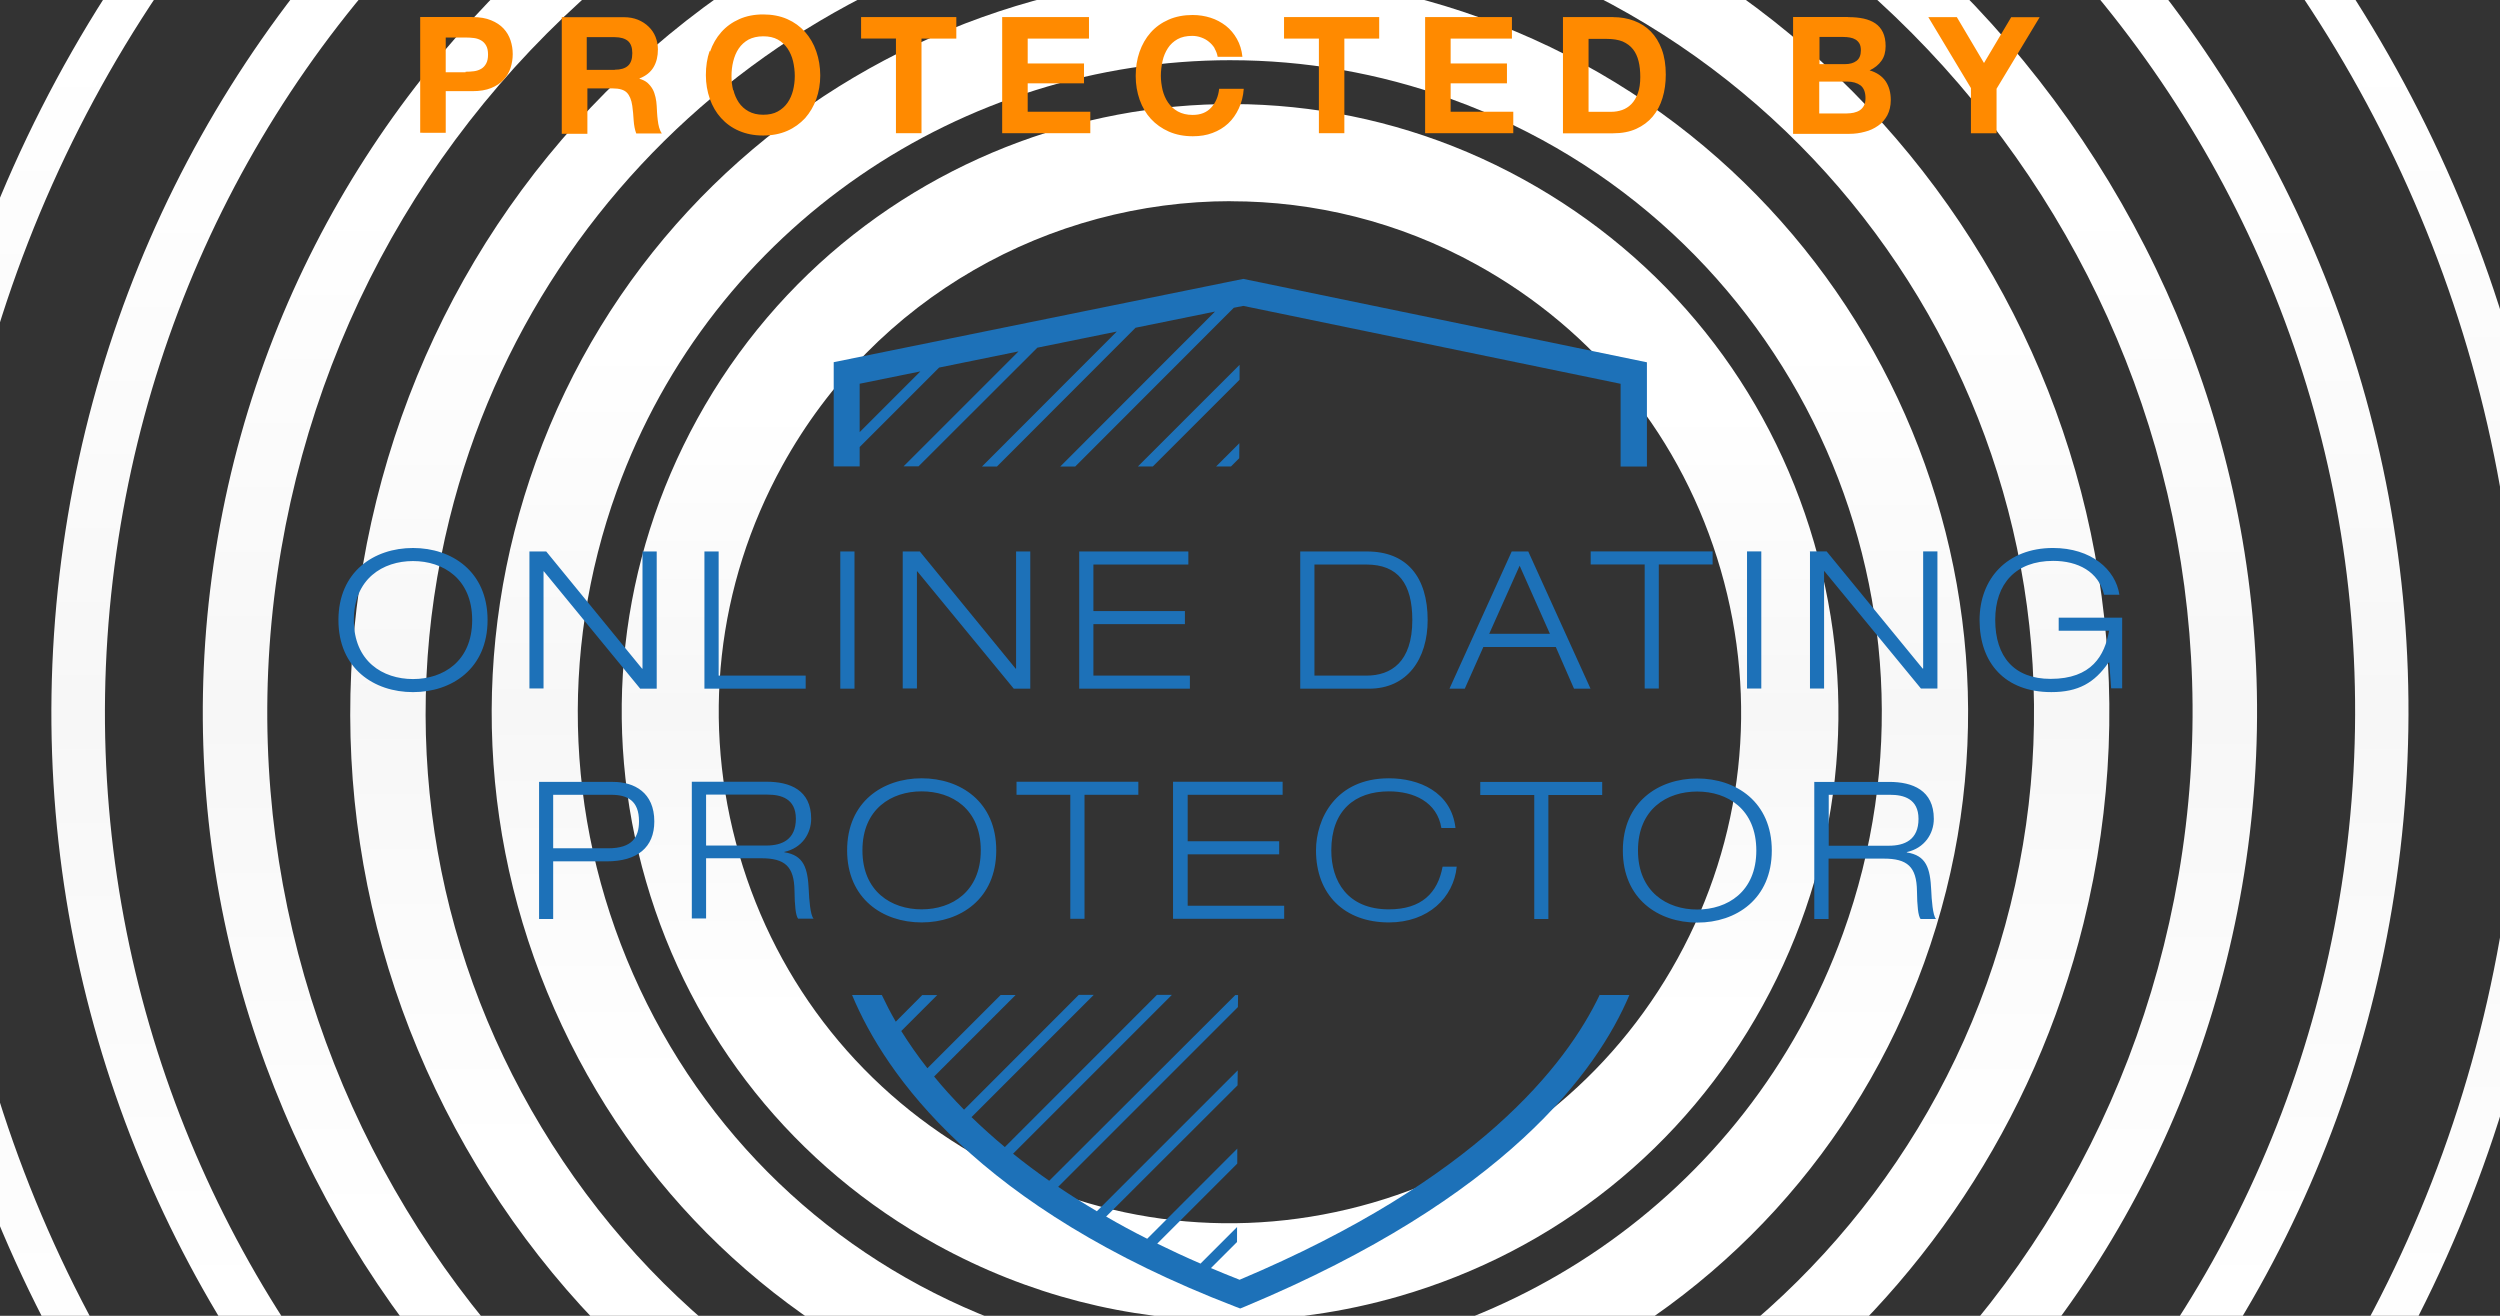 <svg id="Layer_1" xmlns="http://www.w3.org/2000/svg" width="145.349" height="76.5" viewBox="0 0 145.349 76.5"><rect x="0" y="0" width="145.349" height="76.5" fill="#333333" stroke="none"/><style>.st0{fill:url(#SVGID_1_);} .st1{fill:url(#SVGID_2_);} .st2{fill:url(#SVGID_3_);} .st3{fill:url(#SVGID_4_);} .st4{fill:url(#SVGID_5_);} .st5{fill:url(#SVGID_6_);} .st6{fill:url(#SVGID_7_);} .st7{fill:url(#SVGID_8_);} .st8{fill:url(#SVGID_9_);} .st9{fill:#1D71B8;} .st10{fill:#FF8A00;}</style><linearGradient id="SVGID_1_" gradientUnits="userSpaceOnUse" x1="71.508" y1="146.188" x2="71.508" y2="-63.392"><stop offset=".25" stop-color="#FFF"/><stop offset=".5" stop-color="#F7F7F7"/><stop offset=".75" stop-color="#FFF"/></linearGradient><path class="st0" d="M71.508 146.188c-57.78 0-104.79-47.008-104.79-104.79s47.01-104.79 104.79-104.79 104.79 47.008 104.79 104.79-47.01 104.79-104.79 104.79zm0-209c-57.462 0-104.21 46.75-104.21 104.21s46.748 104.21 104.21 104.21 104.21-46.75 104.21-104.21-46.748-104.21-104.21-104.21z"/><linearGradient id="SVGID_2_" gradientUnits="userSpaceOnUse" x1="71.508" y1="137.026" x2="71.508" y2="-54.229"><stop offset=".25" stop-color="#FFF"/><stop offset=".5" stop-color="#F7F7F7"/><stop offset=".75" stop-color="#FFF"/></linearGradient><path class="st1" d="M71.536 137.026c-.666 0-1.333-.007-2.002-.02-25.537-.527-49.34-10.968-67.026-29.397-17.685-18.44-27.134-42.65-26.606-68.19 1.088-52.72 44.823-94.71 97.58-93.64 52.718 1.09 94.722 44.86 93.633 97.58-1.075 52.04-43.76 93.65-95.58 93.65zm-.057-190.04c-51.17 0-93.31 41.073-94.37 92.465-.52 25.22 8.81 49.12 26.27 67.32 17.46 18.2 40.96 28.51 66.17 29.03.65.02 1.32.02 1.97.02 51.16.01 93.3-41.07 94.36-92.46.52-25.21-8.81-49.12-26.27-67.31-17.46-18.19-40.96-28.5-66.18-29.02-.66-.01-1.32-.02-1.98-.02z"/><linearGradient id="SVGID_3_" gradientUnits="userSpaceOnUse" x1="71.508" y1="127.913" x2="71.508" y2="-45.116"><stop offset=".25" stop-color="#FFF"/><stop offset=".5" stop-color="#F7F7F7"/><stop offset=".75" stop-color="#FFF"/></linearGradient><path class="st2" d="M71.604 127.913c-1.35 0-2.702-.03-4.06-.093-23.084-1.06-44.374-11.043-59.95-28.115-15.573-17.07-23.567-39.187-22.51-62.27 2.187-47.654 42.744-84.642 90.387-82.46 23.09 1.06 44.38 11.044 59.95 28.116C151 .17 158.99 22.28 157.93 45.37c-1.06 23.085-11.04 44.375-28.112 59.95-16.07 14.658-36.606 22.6-58.212 22.6zM71.46-43.27c-44.92 0-82.45 35.466-84.53 80.79-1.035 22.59 6.788 44.233 22.03 60.94 15.242 16.708 36.078 26.48 58.67 27.515 22.6 1.046 44.232-6.787 60.94-22.028 16.707-15.242 26.48-36.078 27.515-58.67 1.036-22.59-6.787-44.233-22.03-60.94-15.24-16.708-36.077-26.48-58.668-27.516-1.313-.06-2.625-.09-3.926-.09z"/><linearGradient id="SVGID_4_" gradientUnits="userSpaceOnUse" x1="71.507" y1="118.87" x2="71.507" y2="-36.075"><stop offset=".25" stop-color="#FFF"/><stop offset=".5" stop-color="#F7F7F7"/><stop offset=".75" stop-color="#FFF"/></linearGradient><path class="st3" d="M71.633 118.87c-2.027 0-4.06-.078-6.103-.236-20.63-1.597-39.404-11.13-52.863-26.85C-.793 76.07-7.325 56.052-5.73 35.422S5.403-3.983 21.12-17.442c15.718-13.46 35.736-19.99 56.365-18.396 42.588 3.297 74.555 40.627 71.26 83.216-1.598 20.63-11.132 39.404-26.85 52.863-14.16 12.13-31.816 18.63-50.262 18.63zm-.245-152.464c-17.858 0-34.944 6.295-48.654 18.035C7.52-2.53-1.71 15.65-3.256 35.62-4.8 55.59 1.522 74.96 14.55 90.18s31.202 24.44 51.172 25.99c19.97 1.54 39.346-4.78 54.56-17.81 15.215-13.03 24.444-31.2 25.99-51.17 3.19-41.228-27.753-77.36-68.978-80.55-1.975-.155-3.946-.23-5.906-.23z"/><linearGradient id="SVGID_5_" gradientUnits="userSpaceOnUse" x1="71.508" y1="109.925" x2="71.508" y2="-27.128"><stop offset=".25" stop-color="#FFF"/><stop offset=".5" stop-color="#F7F7F7"/><stop offset=".75" stop-color="#FFF"/></linearGradient><path class="st4" d="M71.645 109.925c-2.707 0-5.432-.16-8.162-.48-37.52-4.426-64.445-38.55-60.02-76.07 2.142-18.177 11.235-34.43 25.603-45.767 14.367-11.336 32.288-16.396 50.467-14.256 37.52 4.425 64.445 38.55 60.02 76.07C137.41 67.6 128.32 83.852 113.95 95.19c-12.21 9.633-26.987 14.735-42.305 14.735zm-.267-133.94c-14.623 0-28.728 4.87-40.383 14.067C17.28.874 8.6 16.388 6.555 33.738c-4.225 35.816 21.478 68.39 57.293 72.614 17.35 2.045 34.46-2.787 48.173-13.607 13.72-10.82 22.4-26.336 24.45-43.687 4.23-35.815-21.48-68.39-57.29-72.613-2.6-.308-5.2-.46-7.79-.46z"/><linearGradient id="SVGID_6_" gradientUnits="userSpaceOnUse" x1="71.508" y1="101.123" x2="71.508" y2="-18.317"><stop offset=".25" stop-color="#FFF"/><stop offset=".5" stop-color="#F7F7F7"/><stop offset=".75" stop-color="#FFF"/></linearGradient><path class="st5" d="M71.636 101.123c-3.4 0-6.828-.29-10.25-.88C28.94 94.663 7.08 63.723 12.66 31.277 18.244-1.17 49.186-23.025 81.63-17.448c32.447 5.58 54.305 36.52 48.725 68.967-2.703 15.71-11.366 29.44-24.393 38.64-10.19 7.2-22.1 10.96-34.326 10.96zM71.39-14.58c-11.462 0-22.62 3.523-32.174 10.272-12.21 8.625-20.328 21.488-22.862 36.22-5.23 30.412 15.256 59.408 45.667 64.64 14.74 2.534 29.57-.82 41.78-9.447 12.21-8.625 20.33-21.488 22.86-36.22 5.23-30.413-15.25-59.41-45.66-64.64-3.2-.55-6.41-.824-9.6-.824z"/><linearGradient id="SVGID_7_" gradientUnits="userSpaceOnUse" x1="71.501" y1="92.529" x2="71.501" y2="-9.748"><stop offset=".25" stop-color="#FFF"/><stop offset=".5" stop-color="#F7F7F7"/><stop offset=".75" stop-color="#FFF"/></linearGradient><path class="st6" d="M71.506 92.53c-4.06 0-8.177-.487-12.288-1.506-13.256-3.282-24.44-11.53-31.49-23.226-7.053-11.694-9.13-25.435-5.846-38.69 3.283-13.256 11.53-24.44 23.225-31.492s25.437-9.128 38.69-5.844C111.16-1.45 127.91 26.325 121.133 53.69c-5.758 23.25-26.682 38.838-49.627 38.84zm.004-97.882c-20.98 0-40.11 14.25-45.376 35.512-3.002 12.12-1.104 24.684 5.344 35.376C37.926 76.228 48.152 83.77 60.27 86.77c25.017 6.194 50.416-9.116 56.612-34.135 6.196-25.02-9.117-50.416-34.137-56.612-3.758-.93-7.526-1.375-11.235-1.375z"/><linearGradient id="SVGID_8_" gradientUnits="userSpaceOnUse" x1="71.498" y1="84.33" x2="71.498" y2="-1.514"><stop offset=".25" stop-color="#FFF"/><stop offset=".5" stop-color="#F7F7F7"/><stop offset=".75" stop-color="#FFF"/></linearGradient><path class="st7" d="M71.535 84.33c-4.915 0-9.843-.855-14.604-2.575-10.78-3.893-19.39-11.75-24.26-22.127-4.87-10.375-5.4-22.026-1.51-32.806C39.19 4.57 63.83-6.998 86.09 1.04c22.25 8.038 33.82 32.68 25.78 54.934-3.897 10.78-11.75 19.398-22.13 24.27-5.794 2.717-11.987 4.085-18.203 4.086zm.01-80.83c-15.52 0-30.11 9.607-35.68 25.025-3.438 9.52-2.963 19.81 1.337 28.973S49.114 73.602 58.635 77.04c4.235 1.53 8.572 2.255 12.836 2.255 15.53.002 30.11-9.606 35.68-25.024 7.1-19.65-3.11-41.41-22.77-48.51-4.23-1.53-8.57-2.26-12.83-2.26z"/><linearGradient id="SVGID_9_" gradientUnits="userSpaceOnUse" x1="71.508" y1="76.769" x2="71.508" y2="6.05"><stop offset=".25" stop-color="#FFF"/><stop offset=".5" stop-color="#F7F7F7"/><stop offset=".75" stop-color="#FFF"/></linearGradient><path class="st8" d="M71.458 76.77c-5.882 0-11.7-1.483-16.997-4.398-8.27-4.553-14.27-12.056-16.9-21.125-2.63-9.07-1.57-18.622 2.98-26.895 9.4-17.08 30.94-23.326 48.02-13.927 8.28 4.553 14.28 12.056 16.91 21.126 2.63 9.07 1.57 18.63-2.98 26.9S90.43 72.73 81.36 75.36c-3.264.944-6.59 1.413-9.898 1.413zm.1-65.074c-10.49 0-20.67 5.56-26.076 15.38-3.826 6.95-4.716 14.977-2.506 22.598s7.256 13.925 14.208 17.75c6.952 3.827 14.977 4.718 22.6 2.507 7.62-2.21 13.925-7.25 17.75-14.2s4.717-14.98 2.507-22.6-7.25-13.92-14.2-17.75c-4.53-2.5-9.44-3.68-14.28-3.68z"/><path class="st9" d="M24.012 31.86c2.267 0 4.335 1.375 4.335 4.19 0 2.817-2.067 4.19-4.335 4.19s-4.336-1.373-4.336-4.19c0-2.815 2.068-4.19 4.336-4.19zm0 7.62c1.753 0 3.44-1.027 3.44-3.43 0-2.4-1.687-3.43-3.44-3.43-1.754 0-3.44 1.03-3.44 3.43 0 2.403 1.686 3.43 3.44 3.43zm6.75-7.418h.995l5.575 6.816h.022v-6.816h.827v7.977h-.96l-5.6-6.82h-.02v6.81h-.82v-7.97zm10.193 0h.827v7.218h5.06v.76h-5.887v-7.978zm7.9 0h.825v7.977h-.826v-7.98zm3.628 0h.994l5.575 6.816h.022v-6.816h.826v7.977h-.96l-5.608-6.82h-.022v6.81h-.827v-7.97zm10.26 0h6.347v.76h-5.52v2.704h5.32v.76h-5.32v2.994h5.61v.76h-6.436v-7.978zm12.85 0h3.88c2.322 0 3.53 1.486 3.53 3.99 0 2.245-1.174 3.988-3.408 3.988h-4v-7.978zm.828 7.218h3.02c1.43 0 2.67-.782 2.67-3.23 0-2.11-.82-3.228-2.67-3.228h-3.02v6.458zm14.02-1.665h-4.2l-1.08 2.425h-.89l3.62-7.98h.96l3.62 7.977h-.96l-1.06-2.425zm-2.09-4.726l-1.77 3.96h3.53l-1.76-3.96zm7.26-.07h-3.13v-.76h7.09v.76h-3.13v7.21h-.82v-7.22zm5.96-.76h.83v7.97h-.83v-7.98zm3.63 0h1l5.58 6.81h.03v-6.81h.83v7.97h-.96l-5.61-6.82h-.02v6.82h-.82v-7.98zm17.4 6.47h-.02c-.81 1.17-1.75 1.71-3.32 1.71-2.7 0-4.17-1.7-4.17-4.19 0-2.42 1.62-4.19 4.27-4.19 2.22 0 3.64 1.25 3.86 2.72h-.89c-.32-1.35-1.53-1.97-2.96-1.97-2.18 0-3.37 1.33-3.37 3.43 0 2.14 1.1 3.43 3.22 3.43 2.4 0 3.15-1.37 3.4-2.8h-2.93v-.76h3.69v4.11h-.64l-.11-1.51zm-91.27 6.93h4.31c1.23 0 2.4.61 2.4 2.3 0 1.51-.99 2.32-2.77 2.32h-3.11v3.35h-.82v-7.97zm.83 3.86h3.2c1.39 0 1.79-.64 1.79-1.57 0-1.2-.67-1.54-1.62-1.54h-3.37v3.1zm8.06-3.87h4.35c1.35 0 2.59.48 2.59 2.15 0 .85-.52 1.7-1.56 1.93v.02c1.13.18 1.36.9 1.42 2.21.02.5.09 1.47.28 1.65h-.9c-.14-.17-.2-.76-.21-1.63-.02-1.41-.56-1.88-1.93-1.88h-3.21v3.5h-.83v-7.97zm.83 3.71h3.5c.91 0 1.72-.34 1.72-1.56 0-1.18-.88-1.4-1.64-1.4h-3.58v2.95zm12.53-3.91c2.27 0 4.34 1.37 4.34 4.19 0 2.81-2.07 4.19-4.34 4.19-2.26 0-4.33-1.38-4.33-4.19 0-2.82 2.07-4.19 4.34-4.19zm0 7.62c1.76 0 3.44-1.03 3.44-3.43 0-2.41-1.68-3.43-3.44-3.43-1.75 0-3.44 1.02-3.44 3.43 0 2.4 1.69 3.43 3.44 3.43zm8.66-6.66H59.1v-.76h7.083v.76h-3.13v7.21h-.826v-7.21zm5.98-.76h6.35v.76h-5.52v2.7h5.32v.76h-5.32v2.99h5.61v.76H68.2v-7.97zm16.47 4.95c-.18 1.78-1.65 3.23-3.94 3.23-2.59 0-4.24-1.63-4.24-4.19 0-1.82 1.13-4.19 4.24-4.19 1.74 0 3.63.79 3.87 2.89h-.82c-.25-1.52-1.61-2.13-3.05-2.13-1.98 0-3.35 1.11-3.35 3.43 0 1.78.93 3.43 3.35 3.43 1.9 0 2.84-.96 3.12-2.48h.83zm4.5-4.18h-3.13v-.76h7.09v.76h-3.13v7.21h-.82v-7.21zm9.48-.96c2.27 0 4.34 1.37 4.34 4.19 0 2.81-2.06 4.19-4.33 4.19s-4.33-1.38-4.33-4.19c0-2.82 2.07-4.19 4.338-4.19zm0 7.62c1.76 0 3.44-1.03 3.44-3.43 0-2.41-1.68-3.43-3.44-3.43s-3.44 1.02-3.44 3.43c0 2.4 1.69 3.43 3.44 3.43zm6.82-7.42h4.35c1.35 0 2.59.48 2.59 2.15 0 .85-.53 1.7-1.57 1.93v.02c1.13.18 1.36.9 1.42 2.21.02.51.09 1.48.28 1.66h-.9c-.14-.17-.2-.76-.21-1.63-.02-1.41-.56-1.88-1.93-1.88h-3.21v3.51h-.83v-7.98zm.83 3.71h3.5c.91 0 1.72-.34 1.72-1.56 0-1.18-.88-1.4-1.64-1.4h-3.58v2.95zM49.98 27.12v-1.13l4.62-4.62 4.615-.94-6.684 6.684h.87l6.91-6.9 4.62-.94-7.84 7.85h.87l8.06-8.07 4.62-.94-9 9.01h.87l9.22-9.23.55-.11 21.94 4.53v4.81h1.53v-6.06l-23.47-4.85-23.81 4.843v6.058H50zm0-4.81l3.53-.718-3.53 3.532V22.31zm43.03 35.52c-1.954 4.112-7.142 10.756-20.94 16.575-.572-.223-1.123-.45-1.666-.68l1.516-1.515.003-.87-2.125 2.125c-.878-.38-1.713-.77-2.516-1.162l4.652-4.652.002-.87-5.238 5.24c-.84-.42-1.628-.85-2.387-1.29l7.64-7.63.01-.87-8.19 8.19c-.79-.47-1.54-.94-2.25-1.42l10.45-10.45.01-.7h-.16L61 68.65c-.752-.523-1.45-1.05-2.1-1.574l9.235-9.236h-.87l-8.845 8.85c-.7-.585-1.345-1.166-1.936-1.74l7.105-7.107h-.87l-6.67 6.675c-.64-.653-1.23-1.3-1.74-1.93l4.74-4.74h-.87l-4.26 4.26c-.59-.75-1.09-1.476-1.52-2.164l2.09-2.09h-.87L52.08 59.4c-.32-.55-.578-1.06-.81-1.55h-1.73c1.934 4.64 7.316 12.365 22.278 18.116l.288.11.286-.117c15.167-6.33 20.48-13.7 22.34-18.11h-1.71z"/><path class="st9" d="M72.07 21.21l-5.913 5.91h.867l5.043-5.04zm-.014 4.557l-1.354 1.354h.867l.48-.48z"/><path class="st10" d="M27.475.994c.423 0 .782.06 1.078.185.297.12.537.28.724.48.186.2.32.43.406.69.085.26.127.52.127.8 0 .27-.042.53-.127.8-.085.26-.22.49-.406.69-.187.2-.427.36-.724.48s-.656.18-1.078.18h-1.56v2.42H24.43V.99h3.044zm-.407 3.177c.17 0 .334-.01.492-.03.157-.02.296-.07.416-.14s.216-.17.29-.31c.072-.13.108-.3.108-.52s-.036-.39-.11-.52c-.072-.13-.168-.23-.288-.3-.12-.07-.26-.12-.416-.14-.158-.02-.322-.03-.492-.03h-1.154V4.2h1.154zM36.27 1c.3 0 .574.048.818.147.242.1.45.234.623.404.18.17.31.37.4.59.09.23.14.47.14.73 0 .4-.08.74-.25 1.03-.17.29-.44.51-.82.66v.02c.18.05.34.13.46.23.12.11.22.23.3.37.08.14.13.3.17.47.04.17.06.34.07.51l.02.38c.01.15.02.29.04.44.02.15.04.3.08.43s.09.26.16.35h-1.49c-.08-.21-.13-.47-.15-.76-.02-.3-.04-.58-.08-.85-.05-.35-.16-.61-.32-.77-.16-.16-.43-.24-.8-.24h-1.49v2.64h-1.49V1h3.64zm-.53 3.054c.34 0 .597-.076.767-.227.17-.15.255-.395.255-.736 0-.33-.085-.56-.255-.71-.17-.14-.426-.22-.767-.22h-1.627v1.9h1.627zM41.282 3c.15-.432.368-.81.652-1.13.284-.322.633-.574 1.045-.757.41-.182.87-.274 1.39-.274.52 0 .99.09 1.4.27.41.18.75.43 1.04.75.28.32.5.69.65 1.13.15.43.23.9.23 1.4 0 .49-.08.95-.23 1.37-.15.42-.37.79-.65 1.11-.29.31-.63.56-1.04.74-.41.18-.88.27-1.4.27-.52 0-.98-.09-1.4-.27-.42-.18-.76-.43-1.05-.75-.29-.32-.5-.69-.65-1.11-.15-.43-.23-.89-.23-1.38 0-.51.07-.98.22-1.41zm1.358 2.23c.06.268.17.51.31.724.145.216.335.388.568.517.233.13.517.2.852.2.334 0 .618-.06.85-.19s.424-.3.568-.51c.147-.21.254-.46.32-.72.064-.27.1-.54.1-.83 0-.29-.036-.58-.1-.86-.068-.28-.174-.52-.32-.74-.143-.21-.333-.39-.566-.52s-.517-.19-.85-.19c-.336 0-.62.07-.853.19-.23.13-.42.3-.57.52-.15.22-.25.47-.32.75s-.1.56-.1.86c0 .29.03.56.1.83zm7.423-2.984V.994H55.6v1.25h-2.024v5.502H52.09V2.242h-2.023zm13.25-1.25v1.25H59.75V3.69h3.274v1.153H59.75v1.655h3.64v1.248h-5.124V.994h5.05zm7.3 1.8c-.086-.14-.2-.264-.33-.37-.13-.108-.28-.19-.45-.25-.164-.06-.34-.09-.522-.09-.33 0-.62.063-.85.192-.23.13-.42.302-.56.52-.14.218-.25.465-.31.743-.06.28-.1.57-.1.86 0 .29.04.56.1.83.07.27.17.51.32.73.15.22.34.39.57.52.24.13.52.2.86.2.46 0 .81-.14 1.07-.42.26-.28.42-.64.47-1.1h1.43c-.03.43-.13.81-.29 1.15-.16.34-.36.63-.62.87s-.56.42-.91.55c-.34.13-.72.19-1.14.19-.52 0-.98-.09-1.392-.27-.41-.18-.76-.43-1.047-.74-.284-.31-.5-.68-.653-1.11-.15-.43-.23-.88-.23-1.38 0-.5.07-.97.22-1.4.15-.43.366-.81.65-1.13.284-.32.633-.57 1.045-.75.41-.18.88-.27 1.39-.27.37 0 .72.055 1.05.16s.62.265.89.47c.26.206.47.46.64.76.17.3.28.65.32 1.04h-1.44c-.03-.17-.084-.32-.173-.47zm4.04-.55V.994h5.533v1.25H78.16v5.5h-1.48v-5.5h-2.024zm13.25-1.25v1.25H84.34V3.69h3.274v1.153H84.34v1.655h3.642v1.248h-5.126V.994h5.05zm5.883 0c.433 0 .84.07 1.214.21.376.14.7.346.975.624.272.277.486.623.64 1.04.156.416.233.905.233 1.466 0 .492-.063.945-.19 1.36-.126.418-.316.777-.57 1.08s-.575.54-.956.714c-.382.173-.83.26-1.348.26H90.87V.994h2.913zM93.683 6.5c.215 0 .423-.035.625-.104.2-.07.38-.185.54-.345.155-.16.282-.37.377-.63.094-.26.14-.57.14-.94 0-.34-.03-.65-.098-.92-.067-.27-.175-.51-.327-.7-.15-.19-.352-.34-.6-.45-.25-.1-.556-.15-.922-.15h-1.06V6.5h1.324zm13.79-5.504c.32 0 .613.028.88.085.263.06.49.15.68.28.19.13.335.3.44.52.103.22.156.48.156.8 0 .34-.08.63-.24.85-.16.23-.39.42-.69.56.41.12.72.33.93.63.2.3.3.66.3 1.09 0 .34-.07.64-.2.89-.14.25-.31.46-.54.61-.23.16-.48.28-.77.35-.29.08-.59.12-.89.12h-3.28V.99h3.18zm-.19 2.732c.264 0 .483-.062.652-.188.17-.127.255-.33.255-.615 0-.157-.025-.286-.08-.388-.06-.1-.134-.18-.228-.237-.094-.057-.202-.096-.326-.118-.122-.022-.25-.033-.382-.033h-1.39v1.58h1.504zm.086 2.867c.14 0 .28-.015.41-.043.13-.03.25-.076.35-.142.1-.067.18-.156.24-.27.06-.113.09-.26.09-.434 0-.347-.1-.595-.29-.743-.2-.145-.46-.22-.78-.22h-1.62v1.855h1.59zm4.74-5.6h1.66l1.58 2.668L116.93 1h1.655l-2.506 4.16v2.59h-1.49V5.12L112.11.993z"/></svg>